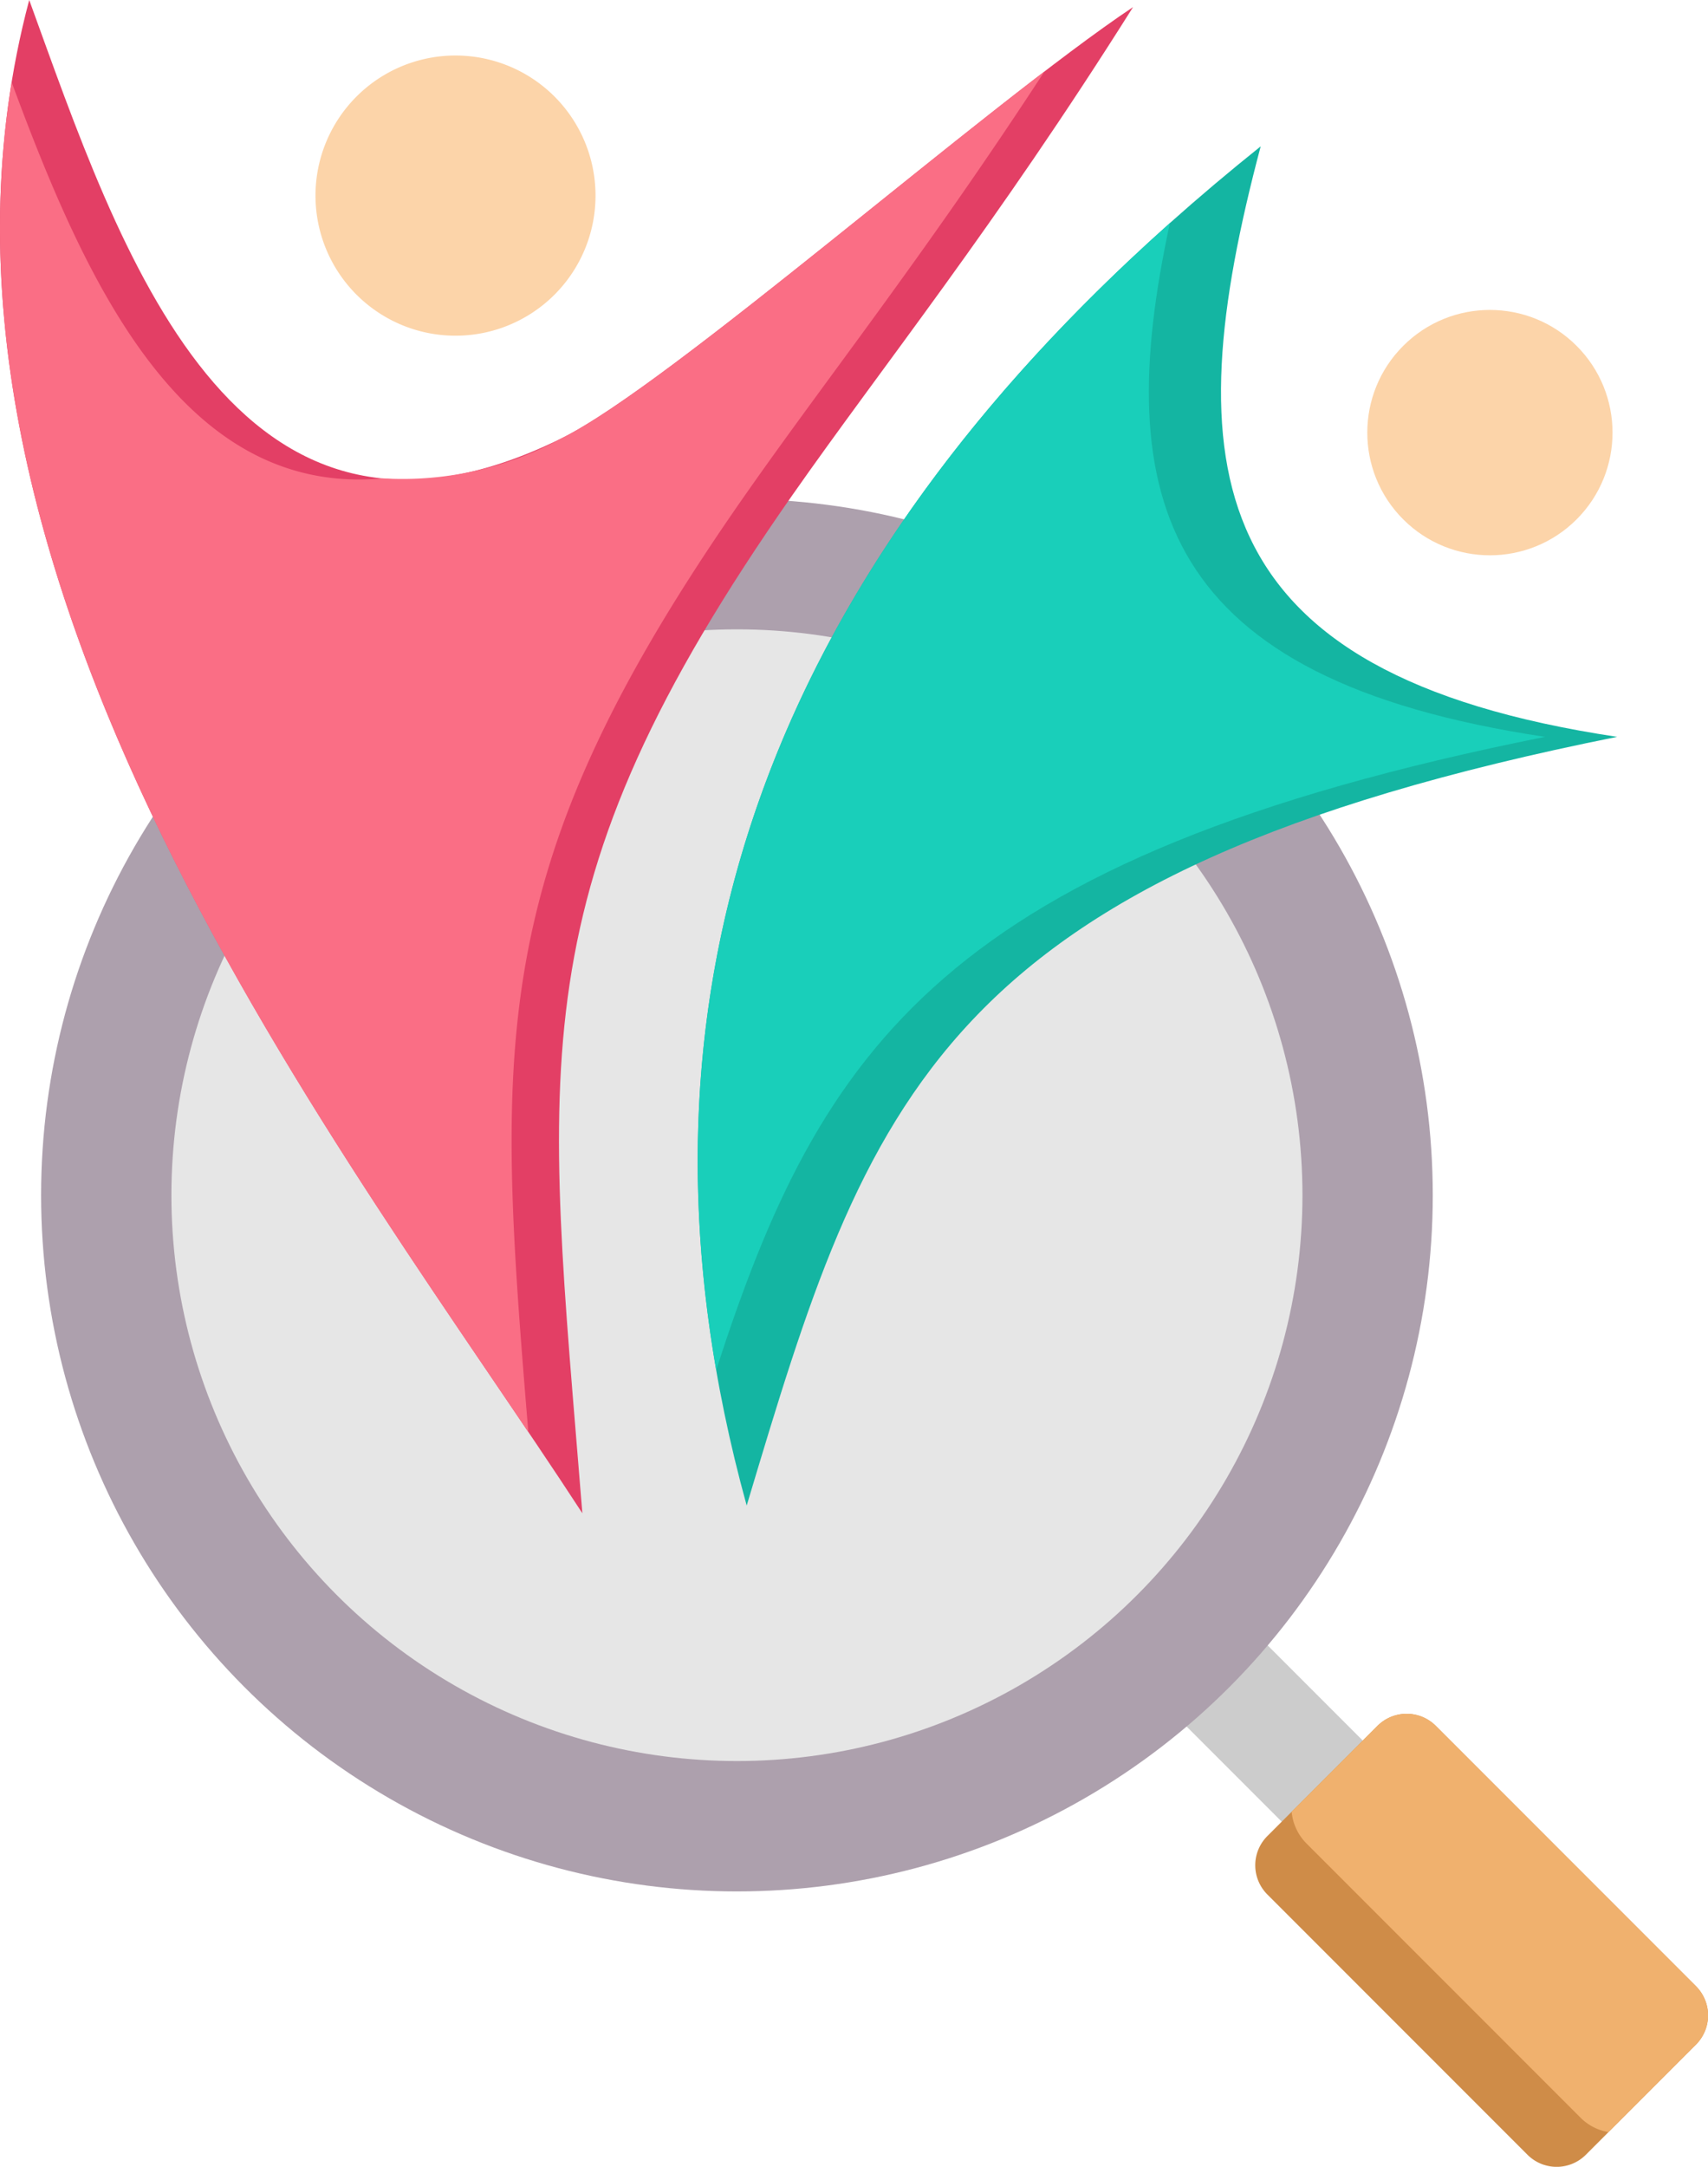 <svg id="icon-total-placements" xmlns="http://www.w3.org/2000/svg" width="30.631" height="38.837" viewBox="0 0 30.631 38.837">
  <path id="Path_2" data-name="Path 2" d="M0,0H2.056V6.349H0Z" transform="translate(20.602 30.267) rotate(-45)" fill="#ccc" fill-rule="evenodd"/>
  <path id="Path_3" data-name="Path 3" d="M323.058,366.564l1.977-1.977a.74.74,0,0,1,1.044,0l4.668,4.668a.74.74,0,0,1,0,1.044l-1.977,1.977a.74.74,0,0,1-1.044,0l-4.668-4.668A.74.74,0,0,1,323.058,366.564Z" transform="translate(-300.331 -333.654)" fill="#cf8c48" fill-rule="evenodd"/>
  <path id="Path_4" data-name="Path 4" d="M329.441,366.128l1.541-1.541a.74.74,0,0,1,1.044,0l4.668,4.668a.74.74,0,0,1,0,1.044l-1.571,1.571a.924.924,0,0,1-.5-.258l-4.917-4.917A.926.926,0,0,1,329.441,366.128Z" transform="translate(-306.277 -333.655)" fill="#f0b16e" fill-rule="evenodd"/>
  <circle id="Ellipse_340" data-name="Ellipse 340" cx="12.479" cy="12.479" r="12.479" transform="translate(0.737 8.943)" fill="#ada0ad"/>
  <circle id="Ellipse_341" data-name="Ellipse 341" cx="10.142" cy="10.142" r="10.142" transform="translate(3.074 11.28)" fill="#e6e6e6"/>
  <path id="Path_5" data-name="Path 5" d="M105.418,80.567c-.651-8.094-1.212-11.137,3.768-18.251,1.616-2.309,3.63-4.808,6.108-8.745-2.641,1.762-8.292,6.764-10.247,7.728-5.9,2.91-7.921-3.377-9.549-7.855C92.787,63.626,101.27,74.192,105.418,80.567Z" transform="translate(-94.974 -53.444)" fill="#e33f65" fill-rule="evenodd"/>
  <path id="Path_6" data-name="Path 6" d="M113.71,66.414c-2.88,2.2-7.038,5.774-8.658,6.573a5.941,5.941,0,0,1-3.207.72c-3.615.335-5.349-3.564-6.657-7.1-1.468,8.974,5.137,18.075,9.266,24.194-.58-7.032-.782-10.123,3.887-16.794C109.794,71.93,111.567,69.7,113.71,66.414Z" transform="translate(-94.979 -65.133)" fill="#fa6e85" fill-rule="evenodd"/>
  <path id="Path_7" data-name="Path 7" d="M222.508,104.358c-2.454-8.893.112-17.072,9.218-24.362-1.521,5.727-1.12,9.456,6.393,10.584C225.907,93.022,224.686,97.093,222.508,104.358Z" transform="translate(-209.117 -77.373)" fill="#14b5a2" fill-rule="evenodd"/>
  <path id="Path_8" data-name="Path 8" d="M221.965,114.469c-1.286-7.41,1.12-14.3,8.137-20.557-1.072,4.949-.167,8.174,6.727,9.209C226.051,105.277,223.834,108.7,221.965,114.469Z" transform="translate(-209.121 -89.914)" fill="#19cfba" fill-rule="evenodd"/>
  <g id="Group_927" data-name="Group 927" transform="translate(5.663 0.995)">
    <path id="Path_9" data-name="Path 9" d="M154.8,63.514a2.511,2.511,0,1,1-2.511,2.511A2.511,2.511,0,0,1,154.8,63.514Z" transform="translate(-152.294 -63.514)" fill="#fcd4a9" fill-rule="evenodd"/>
    <circle id="Ellipse_342" data-name="Ellipse 342" cx="2.199" cy="2.199" r="2.199" transform="translate(17.947 6.759) rotate(-45)" fill="#fcd4a9"/>
  </g>
</svg>

